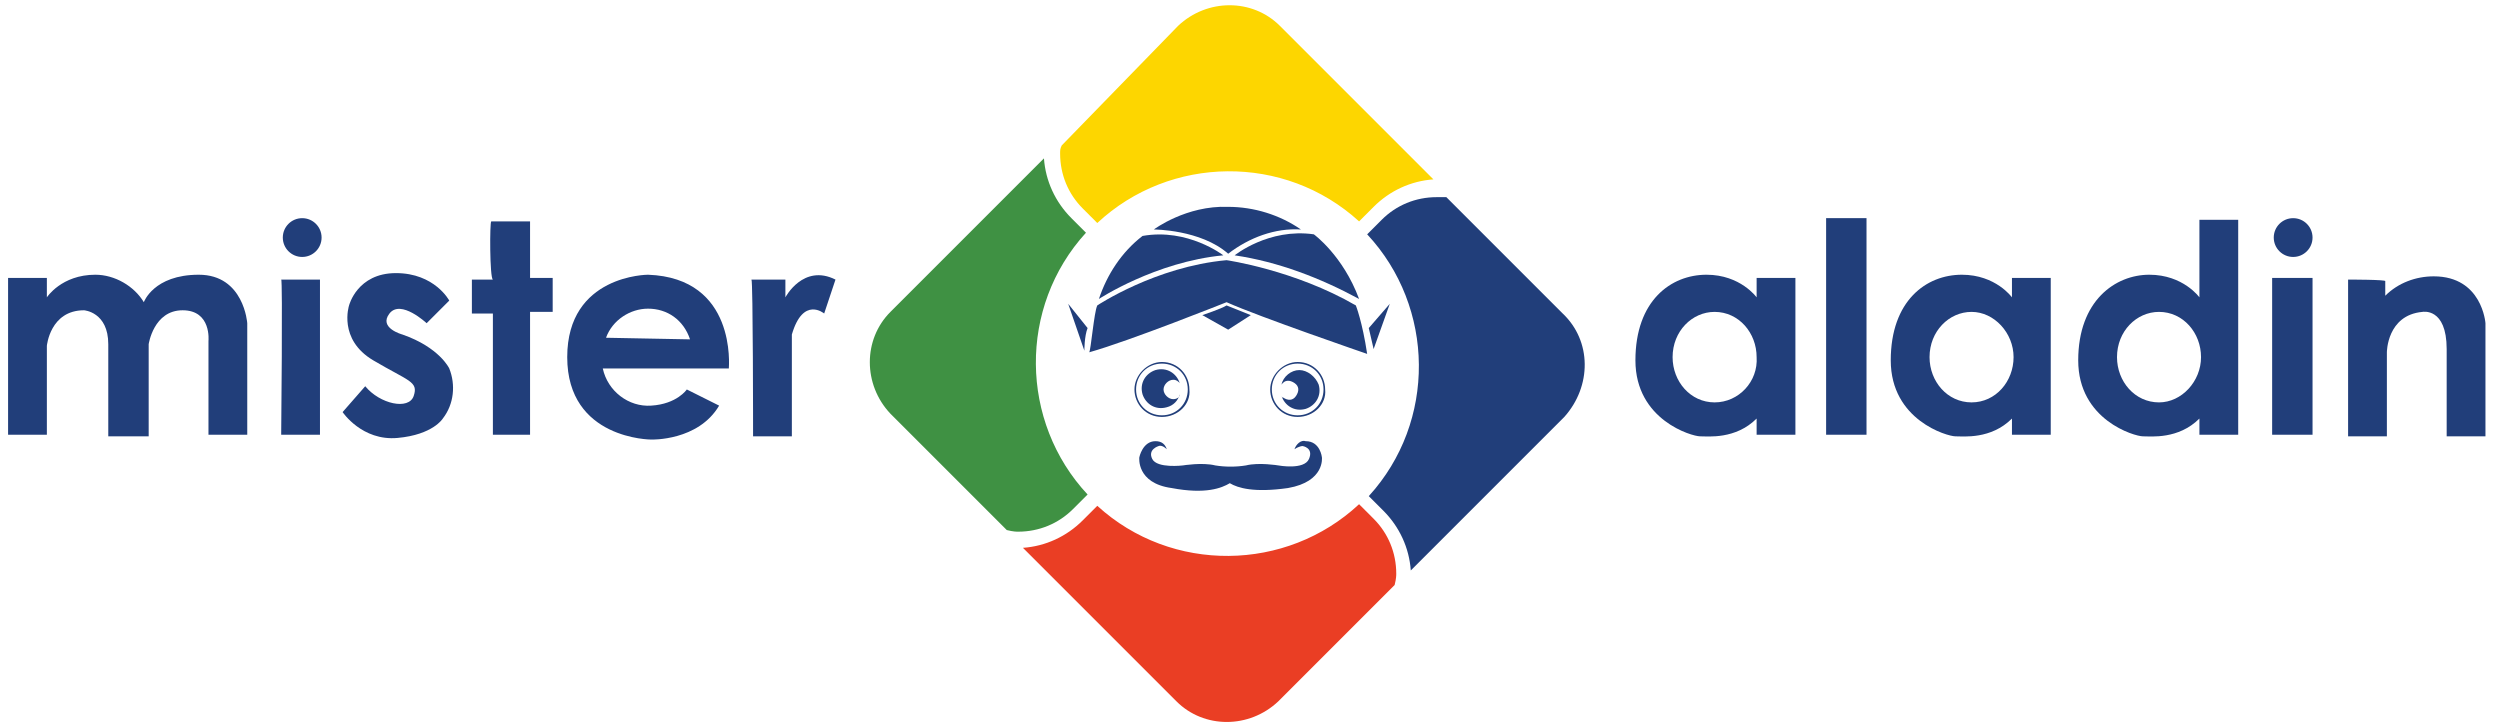 <?xml version="1.0" encoding="UTF-8"?> <svg xmlns="http://www.w3.org/2000/svg" xmlns:xlink="http://www.w3.org/1999/xlink" version="1.1" id="mnc-misteraladin-logo-safe" x="0px" y="0px" viewBox="0 0 154.7 45" style="enable-background:new 0 0 154.7 45;" xml:space="preserve"> <style type="text/css"> .st0{fill:#213E7A;} .st1{fill:#FDD600;} .st2{fill:#3F9143;} .st3{fill:#EA3E24;} </style> <g> <g> <path class="st0" d="M108.7,17.3v1.1c0,0-1-1.4-3.1-1.4c-2.2,0-4.4,1.6-4.4,5.3s3.5,4.7,4,4.7c0.5,0,2.2,0.2,3.5-1.1v1h2.4v-9.7 H108.7z M106.1,24.9c-1.5,0-2.6-1.3-2.6-2.8c0-1.6,1.2-2.8,2.6-2.8c1.5,0,2.6,1.3,2.6,2.8C108.8,23.6,107.6,24.9,106.1,24.9z"></path> <path class="st0" d="M124.5,17.3v1.1c0,0-1-1.4-3.1-1.4c-2.2,0-4.4,1.6-4.4,5.3s3.5,4.7,4,4.7s2.2,0.2,3.5-1.1v1h2.4v-9.7H124.5z M122,24.9c-1.5,0-2.6-1.3-2.6-2.8c0-1.6,1.2-2.8,2.6-2.8s2.6,1.3,2.6,2.8C124.6,23.6,123.5,24.9,122,24.9z"></path> <path class="st0" d="M136.1,13.6v4.8c0,0-1-1.4-3.1-1.4s-4.4,1.6-4.4,5.3s3.5,4.7,4,4.7c0.5,0,2.2,0.2,3.5-1.1v1h2.4V13.6H136.1z M133.6,24.9c-1.5,0-2.6-1.3-2.6-2.8c0-1.6,1.2-2.8,2.6-2.8c1.5,0,2.6,1.3,2.6,2.8C136.2,23.6,135,24.9,133.6,24.9L133.6,24.9z"></path> <path class="st0" d="M113,13.5h2.5v13.4H113C113,26.9,113,13.5,113,13.5z"></path> <path class="st0" d="M140.6,17.2h2.5v9.7h-2.5C140.6,26.9,140.6,17.2,140.6,17.2z"></path> <circle class="st0" cx="141.9" cy="14.7" r="1.2"></circle> <path class="st0" d="M145.3,17.3v9.7h2.4v-5.2c0,0,0-2.3,2.2-2.5c0,0,1.5-0.3,1.5,2.3v5.4h2.4v-7c0,0-0.2-2.9-3.2-2.9 c-1.1,0-2.2,0.4-3,1.2v-0.9C147.7,17.3,145.3,17.3,145.3,17.3z"></path> </g> <g> <path class="st0" d="M0.5,17.2v9.7h2.4v-5.5c0,0,0.2-2.2,2.3-2.2c0,0,1.5,0.1,1.5,2.1v5.7h2.5v-5.7c0,0,0.3-2.1,2.1-2.1 c1.8,0,1.6,1.9,1.6,1.9v5.8h2.4V20c0,0-0.2-3-3-3s-3.4,1.7-3.4,1.7C8.3,17.7,7.1,17,5.9,17c-2.1,0-3,1.4-3,1.4v-1.2 C2.9,17.2,0.5,17.2,0.5,17.2z"></path> <path class="st0" d="M17.4,17.3h2.4v9.6h-2.4C17.4,26.9,17.5,17.2,17.4,17.3z"></path> <path class="st0" d="M26.4,20l1.4-1.4c0,0-0.9-1.7-3.3-1.7s-2.9,2-2.9,2s-0.7,2.1,1.5,3.4s2.8,1.3,2.5,2.2s-2.1,0.5-3-0.6 l-1.4,1.6c0,0,1.2,1.8,3.4,1.6s2.8-1.2,2.8-1.2c0.7-0.9,0.8-2.1,0.4-3.1c0,0-0.6-1.3-2.9-2.1c0,0-1.5-0.4-0.8-1.3 C24.8,18.5,26.4,20,26.4,20z"></path> <path class="st0" d="M30.4,13.7h2.4v3.5h1.4v2.1h-1.4v7.6h-2.3v-7.5h-1.3v-2.1h1.3C30.3,17.2,30.3,13.7,30.4,13.7z"></path> <path class="st0" d="M40.1,17c0,0-5,0-5,5.1s5.2,5.1,5.2,5.1s2.9,0.1,4.2-2.1l-2-1c0,0-0.6,0.9-2.2,1c-1.4,0.1-2.7-0.9-3-2.3 l7.8,0C45.1,22.7,45.6,17.2,40.1,17z M37.5,20.9c0.4-1.1,1.5-1.8,2.6-1.8c1.2,0,2.2,0.7,2.6,1.9L37.5,20.9z"></path> <path class="st0" d="M46.5,17.3h2.1v1.1c0,0,1.1-2.1,3.1-1.1L51,19.4c0,0-1.3-1.1-2,1.3v6.3h-2.4C46.6,26.9,46.6,17.3,46.5,17.3z"></path> <circle class="st0" cx="18.7" cy="14.7" r="1.2"></circle> </g> </g> <g> <g> <path class="st1" d="M65.6,9.5c0,1.3,0.5,2.5,1.4,3.4l0.9,0.9c4.5-4.2,11.6-4.3,16.2-0.1l0.9-0.9c1-1,2.3-1.6,3.7-1.7l-9.5-9.5 c-1.7-1.7-4.5-1.7-6.3,0L65.7,9C65.6,9.2,65.6,9.3,65.6,9.5z"></path> <path class="st2" d="M63,32.9c1.3,0,2.5-0.5,3.4-1.4l0.9-0.9c-4.2-4.5-4.3-11.6-0.1-16.2l-0.9-0.9c-1-1-1.6-2.3-1.7-3.7l-9.5,9.5 c-1.7,1.7-1.7,4.5,0,6.3l7.2,7.2C62.7,32.9,62.9,32.9,63,32.9z"></path> <path class="st3" d="M86.4,35.5c0-1.3-0.5-2.5-1.4-3.4l-0.9-0.9c-4.5,4.2-11.6,4.3-16.2,0.1l-0.9,0.9c-1,1-2.3,1.6-3.7,1.7 l9.5,9.5c1.7,1.7,4.5,1.7,6.3,0l7.2-7.2C86.4,35.8,86.4,35.6,86.4,35.5z"></path> <path class="st0" d="M96.7,19.4l-7.2-7.2c-0.2,0-0.4,0-0.6,0c-1.3,0-2.5,0.5-3.4,1.4l-0.9,0.9c4.2,4.5,4.3,11.6,0.1,16.2l0.9,0.9 c1,1,1.6,2.3,1.7,3.7l9.5-9.5C98.5,23.9,98.5,21.1,96.7,19.4z"></path> </g> <g> <g> <path class="st0" d="M71.4,14.2c0,0,2.9,0,4.6,1.5c1.3-1,2.9-1.6,4.5-1.5c-1.3-0.9-2.9-1.4-4.5-1.4 C73.4,12.7,71.4,14.2,71.4,14.2z"></path> <path class="st0" d="M75.7,15.8c0,0-2.2-1.7-5-1.2c-1.3,1-2.2,2.4-2.7,3.9C68,18.5,71.5,16.2,75.7,15.8z"></path> <path class="st0" d="M76.4,15.8c0,0,2.1-1.7,4.9-1.3c0,0,1.8,1.3,2.8,4C81.7,17.2,79.1,16.2,76.4,15.8z"></path> <path class="st0" d="M67.9,18.9c0,0,3.6-2.4,8-2.8c0,0,4.2,0.6,8,2.8c0,0,0.4,1,0.7,3c0,0-6.7-2.3-8.7-3.2c0,0-6,2.4-8.5,3.1 C67.5,21.7,67.7,19.3,67.9,18.9z"></path> <path class="st0" d="M74.4,19.5c0,0,1.2-0.4,1.5-0.6c0.5,0.2,1,0.4,1.5,0.6l-1.4,0.9L74.4,19.5z"></path> <path class="st0" d="M67.1,21.7c0,0,0-0.9,0.2-1.4l-1.2-1.5L67.1,21.7z"></path> <path class="st0" d="M84.7,20.3c0.1,0.4,0.2,0.9,0.3,1.3l1-2.8L84.7,20.3z"></path> </g> <path class="st0" d="M72.6,24.7c-0.3,0-0.6-0.3-0.6-0.6c0-0.3,0.3-0.6,0.6-0.6c0.2,0,0.3,0.1,0.4,0.2c-0.2-0.6-0.8-1-1.5-0.8 c-0.6,0.2-1,0.8-0.8,1.5c0.2,0.6,0.8,1,1.5,0.8c0.4-0.1,0.7-0.4,0.8-0.8C73,24.6,72.8,24.7,72.6,24.7z"></path> <path class="st0" d="M80.4,22.9c-0.5,0-1,0.4-1.1,0.9c0.2-0.3,0.5-0.3,0.8-0.1c0.3,0.2,0.3,0.5,0.1,0.8c-0.2,0.3-0.5,0.3-0.8,0.1 c-0.1,0-0.1-0.1-0.1-0.1c0.2,0.6,0.8,1,1.5,0.8c0.6-0.2,1-0.8,0.8-1.5C81.4,23.3,80.9,22.9,80.4,22.9L80.4,22.9z"></path> <path class="st0" d="M81.8,28.3c0,0-0.1-1-1-1c-0.3-0.1-0.6,0.2-0.7,0.5c0.3-0.2,0.5-0.2,0.5-0.2s0.7,0.1,0.4,0.8 s-1.9,0.4-1.9,0.4s-1.2-0.2-2,0c-0.6,0.1-1.3,0.1-1.9,0c-0.8-0.2-2,0-2,0s-1.6,0.2-1.9-0.4c-0.3-0.6,0.4-0.8,0.4-0.8 s0.2-0.1,0.5,0.2c-0.1-0.3-0.3-0.5-0.7-0.5c-0.8,0-1,1-1,1s-0.2,1.6,2,1.9c2.1,0.4,3.1,0,3.6-0.3c0.5,0.3,1.5,0.6,3.6,0.3 C82,29.8,81.8,28.3,81.8,28.3z"></path> <path class="st0" d="M71.9,25.8c-1,0-1.7-0.8-1.7-1.7s0.8-1.7,1.7-1.7c1,0,1.7,0.8,1.7,1.7v0C73.7,25,72.9,25.8,71.9,25.8z M71.9,22.5c-0.9,0-1.6,0.7-1.6,1.6c0,0.9,0.7,1.6,1.6,1.6c0.9,0,1.6-0.7,1.6-1.6v0C73.5,23.2,72.8,22.5,71.9,22.5L71.9,22.5z"></path> <path class="st0" d="M80.3,25.8c-1,0-1.7-0.8-1.7-1.7s0.8-1.7,1.7-1.7c1,0,1.7,0.8,1.7,1.7v0C82.1,25,81.3,25.8,80.3,25.8z M80.3,22.5c-0.9,0-1.6,0.7-1.6,1.6c0,0.9,0.7,1.6,1.6,1.6c0.9,0,1.6-0.7,1.6-1.6v0C81.9,23.2,81.2,22.5,80.3,22.5L80.3,22.5z"></path> </g> </g> </svg> 